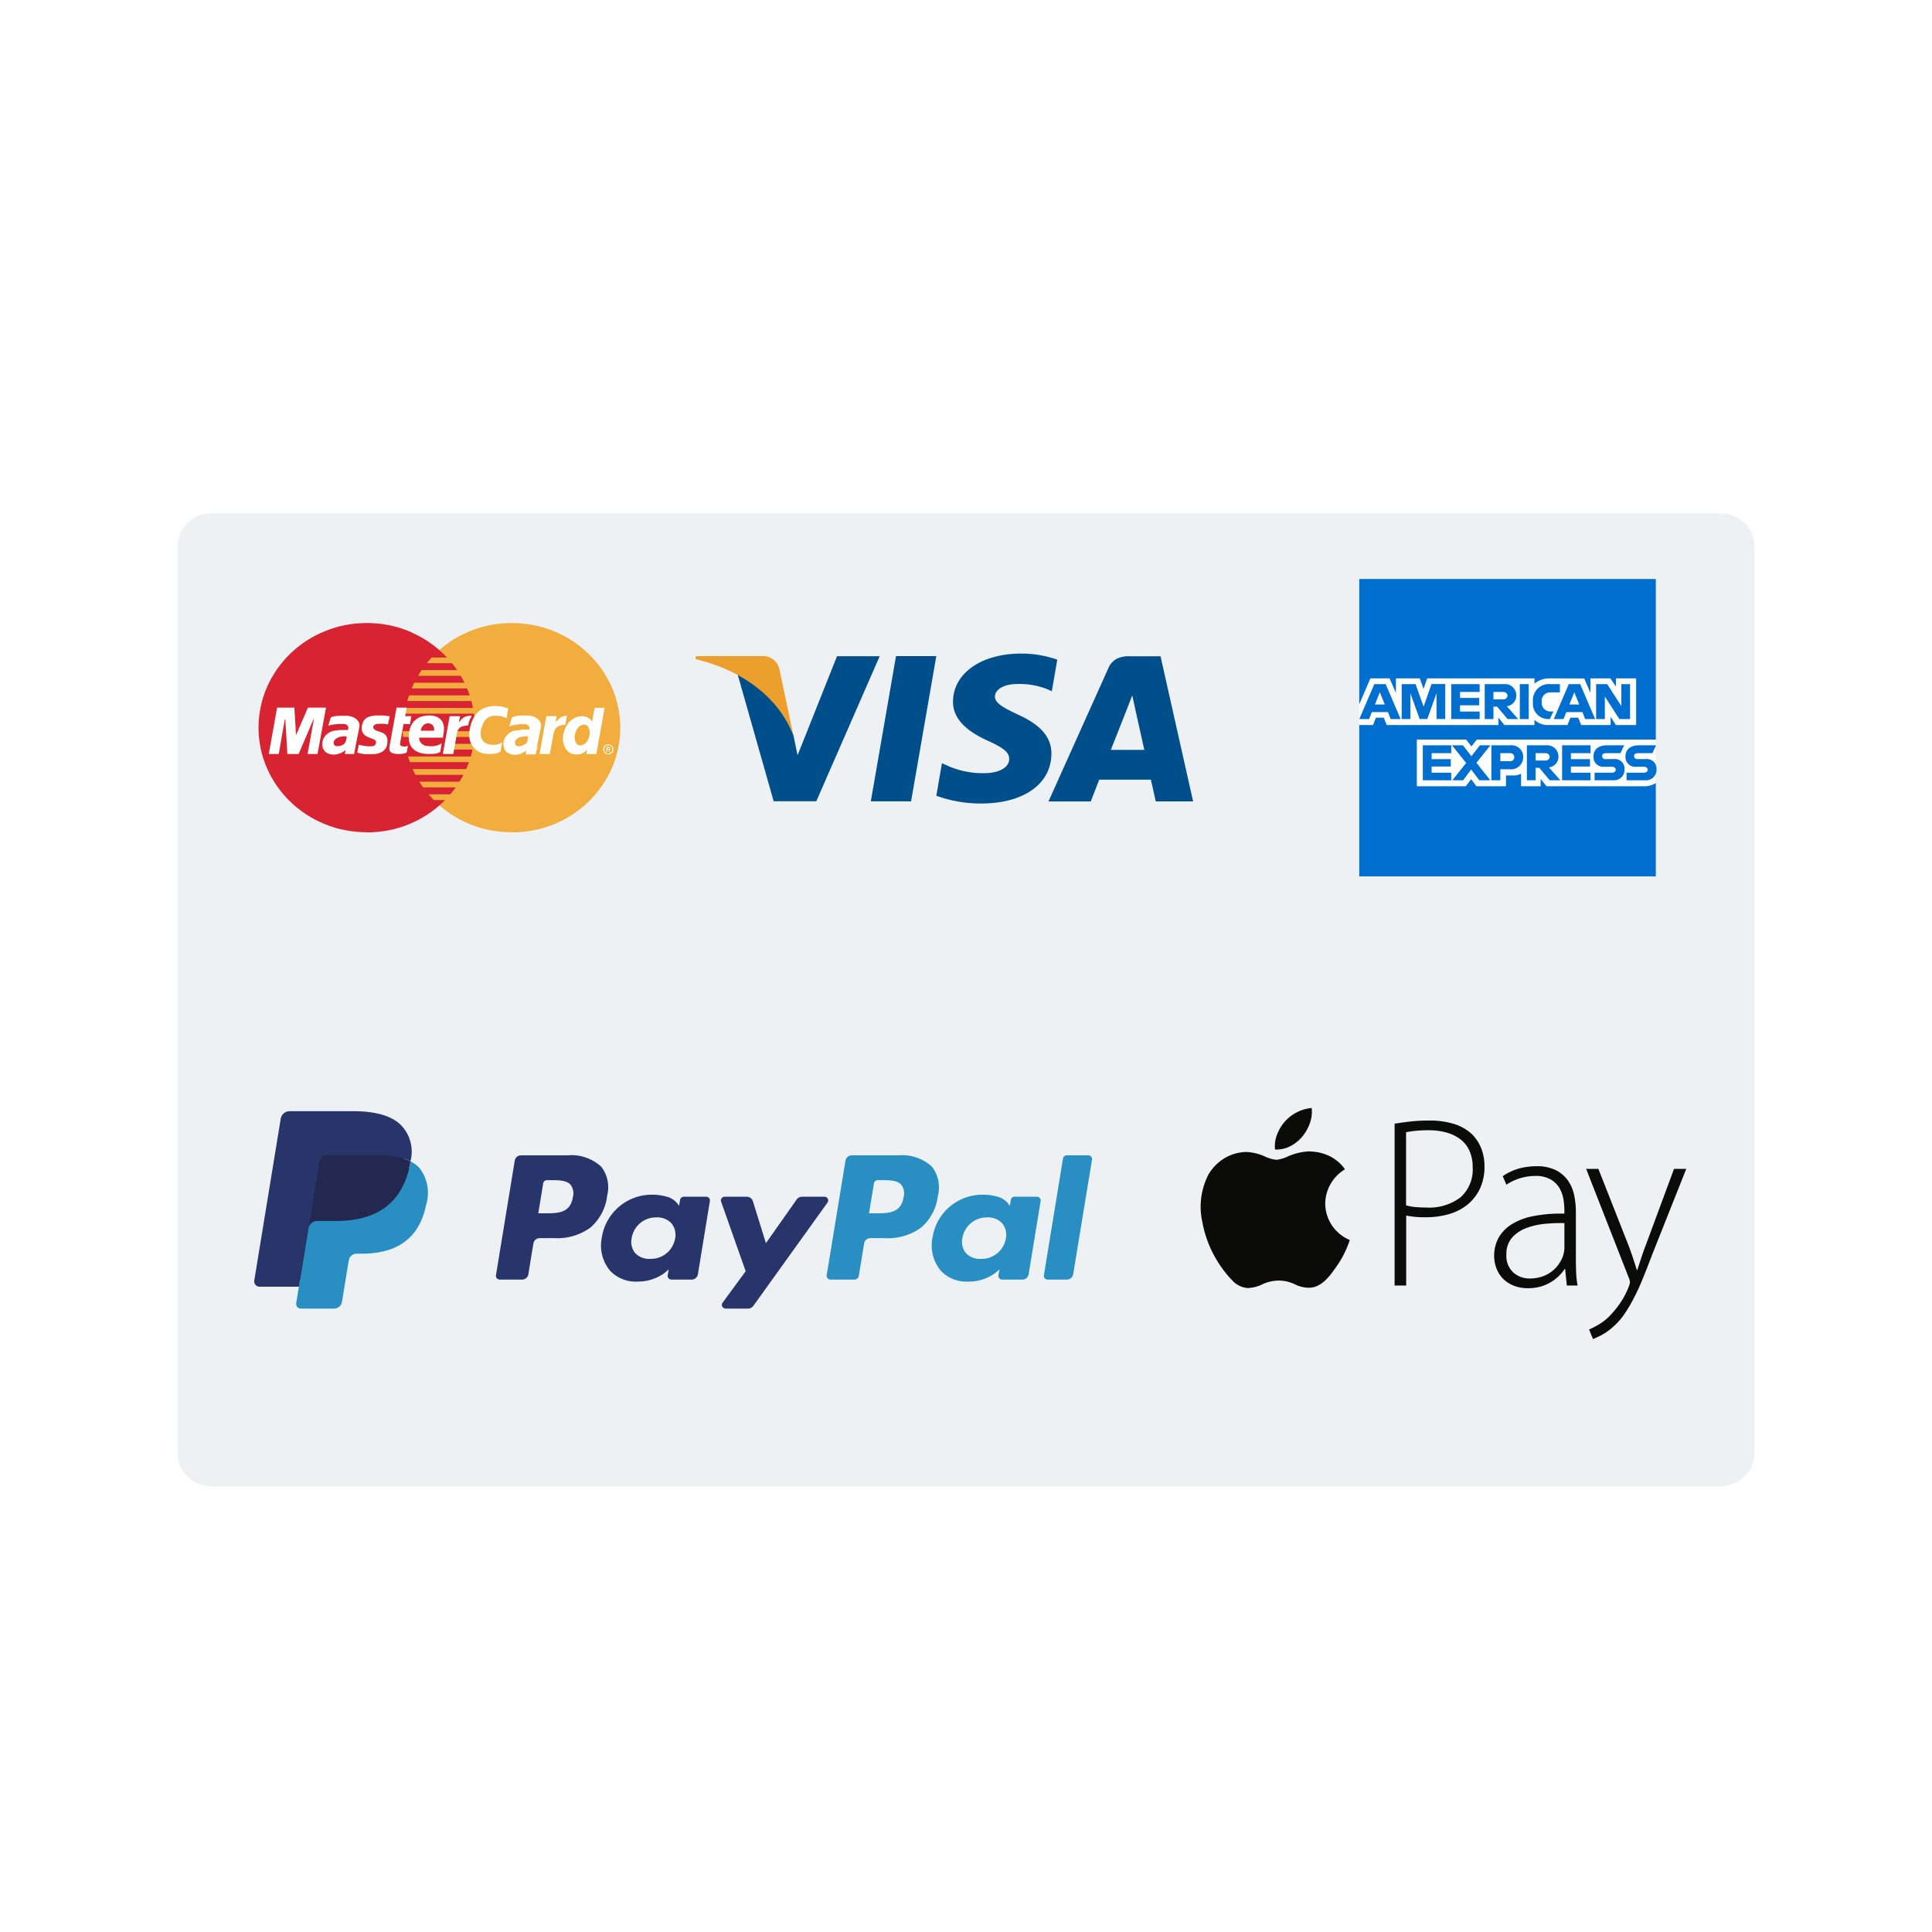 <svg xmlns="http://www.w3.org/2000/svg" xmlns:xlink="http://www.w3.org/1999/xlink" width="172" height="172" viewBox="0 0 172 172">
  <defs>
    <filter id="Path_3878" x="6.802" y="36.695" width="158.397" height="104.609" filterUnits="userSpaceOnUse">
      <feOffset dy="3" input="SourceAlpha"/>
      <feGaussianBlur stdDeviation="3" result="blur"/>
      <feFlood flood-opacity="0.302"/>
      <feComposite operator="in" in2="blur"/>
      <feComposite in="SourceGraphic"/>
    </filter>
  </defs>
  <g id="category-5" transform="translate(-622 -717)">
    <path id="Rectangle_1809" data-name="Rectangle 1809" d="M3,0H169a3,3,0,0,1,3,3V172a0,0,0,0,1,0,0H0a0,0,0,0,1,0,0V3A3,3,0,0,1,3,0Z" transform="translate(622 717)" fill="none"/>
    <g id="Group_760" data-name="Group 760" transform="translate(8.63 9.48)">
      <g transform="matrix(1, 0, 0, 1, 613.37, 707.52)" filter="url(#Path_3878)">
        <path id="Path_3878-2" data-name="Path 3878" d="M3,0H137.4a3,3,0,0,1,3,3V83.609a3,3,0,0,1-3,3H3a3,3,0,0,1-3-3V3A3,3,0,0,1,3,0Z" transform="translate(15.8 42.7)" fill="#eef1f3"/>
      </g>
      <g id="Visa" transform="translate(675.055 765.431)">
        <g id="Visa-2" data-name="Visa" transform="translate(0.233 0.276)">
          <path id="Fill_2" data-name="Fill 2" d="M0,12.929,2.243,0H5.83L3.585,12.929H0" transform="translate(15.608 0.225)" fill="#004f8b"/>
          <path id="Fill_3" data-name="Fill 3" d="M10.763.543A9.409,9.409,0,0,0,7.548,0C4,0,1.507,1.754,1.486,4.267c-.02,1.858,1.783,2.894,3.143,3.513,1.4.634,1.866,1.038,1.859,1.6-.009.867-1.115,1.263-2.146,1.263A7.634,7.634,0,0,1,.966,9.967L.5,9.762,0,12.656a11.536,11.536,0,0,0,4,.69c3.771,0,6.218-1.733,6.246-4.417.014-1.471-.942-2.59-3.011-3.513-1.254-.6-2.022-1-2.014-1.6,0-.537.65-1.112,2.054-1.112a6.718,6.718,0,0,1,2.685.5l.321.149.486-2.8" transform="translate(21.44 0)" fill="#004f8b"/>
          <path id="Fill_4" data-name="Fill 4" d="M12.881,12.921H9.552c0-.008-.329-1.486-.437-1.937l-2.523,0H6.568l-2.046,0c-.138.346-.749,1.927-.755,1.943H0L5.327,1.072A1.675,1.675,0,0,1,6.086.22,2.39,2.39,0,0,1,7.206,0H9.977l2.9,12.921Zm-5.9-8.2h0c-.011.028-1.134,2.874-1.429,3.613H8.532c-.131-.588-.712-3.2-.828-3.72l0-.013L7.459,3.485c-.094.252-.222.578-.325.84s-.153.391-.152.4Z" transform="translate(31.424 0.237)" fill="#004f8b"/>
          <path id="Fill_5" data-name="Fill 5" d="M8.854,0,5.342,8.817,4.968,7.025A10.151,10.151,0,0,0,0,1.6L3.211,12.909l3.8,0L12.653,0h-3.8" transform="translate(3.746 0.234)" fill="#004f8b"/>
          <path id="Fill_6" data-name="Fill 6" d="M5.83,0H.046L0,.269c4.5,1.07,7.478,3.656,8.714,6.764L7.456,1.092A1.5,1.5,0,0,0,5.83,0" transform="translate(0 0.226)" fill="#ed9f2d"/>
        </g>
      </g>
      <g id="layer1" transform="translate(734.381 759.065)">
        <path id="path3078" d="M55.5,1002.35H81.9v14.295l-1.307,2.048,1.307,1.823v8.315H55.5v-13.476l.817-.942-.817-.9Z" transform="translate(-55.5 -1002.35)" fill="#016fd0"/>
        <path id="path3082" d="M249.14,1544.989v-4.157h4.388l.471.615.486-.615h15.927v3.871a1.837,1.837,0,0,1-.9.287h-8.819l-.531-.655v.655h-1.739v-1.119a1.455,1.455,0,0,1-.751.156h-.592v.963h-2.633l-.47-.629-.477.629Z" transform="translate(-244.016 -1526.537)" fill="#fff"/>
        <path id="path3080" d="M55.5,1337.938l.989-2.314H58.2l.562,1.3v-1.3h2.127l.334.937.324-.937H71.1v.471a2.057,2.057,0,0,1,1.327-.471l3.1.011.552,1.279v-1.29h1.78l.49.735v-.735h1.8v4.157h-1.8l-.47-.737v.737H75.258l-.263-.655h-.7l-.259.655H72.26a1.751,1.751,0,0,1-1.164-.462v.462H68.422l-.531-.655v.655H57.947l-.263-.655h-.7l-.261.655H55.5Z" transform="translate(-55.5 -1326.777)" fill="#fff"/>
        <path id="path3046" d="M57.027,1354.93l-1.335,3.113h.869l.246-.623h1.432l.245.623h.888l-1.333-3.113Zm.494.724.436,1.089h-.874Z" transform="translate(-55.688 -1345.57)" fill="#016fd0"/>
        <path id="path3048" d="M198.223,1358.019v-3.113l1.235,0,.718,2.007.7-2.012H202.1v3.113h-.776v-2.294l-.822,2.294h-.68l-.825-2.294v2.294Z" transform="translate(-194.446 -1345.547)" fill="#016fd0"/>
        <path id="path3050" d="M364.861,1358.019v-3.113h2.531v.7h-1.747v.532h1.707v.655h-1.707v.553h1.747v.676Z" transform="translate(-356.675 -1345.547)" fill="#016fd0"/>
        <path id="path3052" d="M477.5,1354.93v3.113h.776v-1.106h.327l.93,1.106h.948l-1.021-1.147a.947.947,0,0,0,.851-.956,1,1,0,0,0-1.085-1.01Zm.776.7h.887a.356.356,0,0,1,.367.327.351.351,0,0,1-.356.328h-.9Z" transform="translate(-466.33 -1345.57)" fill="#016fd0"/>
        <path id="path3054" d="M596.479,1358.019h-.792v-3.113h.792Z" transform="translate(-581.393 -1345.547)" fill="#016fd0"/>
        <path id="path3056" d="M641.393,1358.019h-.171a1.37,1.37,0,0,1-1.329-1.544,1.424,1.424,0,0,1,1.541-1.569h.857v.737H641.4a.748.748,0,0,0-.724.84.761.761,0,0,0,.837.856h.2Z" transform="translate(-624.429 -1345.547)" fill="#016fd0"/>
        <path id="path3058" d="M711.286,1354.93l-1.335,3.113h.869l.246-.623H712.5l.245.623h.888l-1.333-3.113Zm.494.724.436,1.089h-.874Z" transform="translate(-692.634 -1345.57)" fill="#016fd0"/>
        <path id="path3060" d="M852.433,1358.019v-3.113h.986l1.259,1.956v-1.956h.776v3.113H854.5l-1.291-2.007v2.007Z" transform="translate(-831.345 -1345.547)" fill="#016fd0"/>
        <path id="path3062" d="M269.2,1563.239v-3.113h2.531v.7h-1.747v.532h1.707v.655h-1.707v.553h1.747v.676Z" transform="translate(-263.543 -1545.319)" fill="#016fd0"/>
        <path id="path3064" d="M737.947,1563.239v-3.113h2.531v.7h-1.747v.532h1.7v.655h-1.7v.553h1.747v.676Z" transform="translate(-719.889 -1545.319)" fill="#016fd0"/>
        <path id="path3066" d="M367.494,1563.239l1.232-1.537-1.262-1.576h.977l.752.974.754-.974h.939l-1.245,1.556,1.235,1.557H369.9l-.73-.959-.712.959Z" transform="translate(-359.21 -1545.319)" fill="#016fd0"/>
        <path id="path3068" d="M499.869,1560.14v3.113h.8v-.983h.817a1.074,1.074,0,0,0,1.215-1.083,1.023,1.023,0,0,0-1.114-1.047Zm.8.7h.86a.351.351,0,0,1,.383.358.358.358,0,0,1-.385.358h-.857Z" transform="translate(-488.11 -1545.333)" fill="#016fd0"/>
        <path id="path3072" d="M619.448,1560.12v3.113h.776v-1.106h.327l.93,1.106h.948l-1.021-1.147a.947.947,0,0,0,.851-.956,1,1,0,0,0-1.084-1.01Zm.776.7h.887a.357.357,0,0,1,.367.328.351.351,0,0,1-.356.328h-.9Z" transform="translate(-604.525 -1545.313)" fill="#016fd0"/>
        <path id="path3074" d="M843.563,1563.239v-.676h1.553c.23,0,.329-.125.329-.261s-.1-.263-.329-.263h-.7a.869.869,0,0,1-.949-.932c0-.5.311-.98,1.217-.98h1.511l-.327.7h-1.307c-.25,0-.327.131-.327.257a.271.271,0,0,0,.286.271h.735a.852.852,0,0,1,.975.893.932.932,0,0,1-1.012.991Z" transform="translate(-822.614 -1545.319)" fill="#016fd0"/>
        <path id="path3076" d="M951.16,1563.239v-.676h1.552c.23,0,.329-.125.329-.261s-.1-.263-.329-.263h-.7a.869.869,0,0,1-.949-.932c0-.5.311-.98,1.217-.98h1.511l-.327.7h-1.306c-.25,0-.327.131-.327.257a.271.271,0,0,0,.286.271h.735a.852.852,0,0,1,.975.893.932.932,0,0,1-1.012.991Z" transform="translate(-927.364 -1545.319)" fill="#016fd0"/>
      </g>
      <g id="Master_Card" data-name="Master Card" transform="translate(636.384 762.985)">
        <g id="Master_Card-2" data-name="Master Card">
          <path id="Fill_4-2" data-name="Fill 4" d="M9.62,18.64l.5-.013.491-.034.481-.06.478-.082.465-.1.459-.126.449-.148.439-.167.429-.189.416-.2.4-.226.393-.242.377-.261.364-.277.351-.292.335-.311.322-.324.3-.34.286-.352.27-.365.25-.381.234-.39.211-.4.2-.415.172-.424.153-.434.13-.443.107-.45.085-.462.062-.465.036-.475.013-.481-.013-.478-.036-.471-.062-.465-.085-.456-.107-.45-.13-.44-.153-.434-.172-.421-.2-.412-.211-.4-.234-.387-.25-.381-.27-.365-.286-.349-.3-.339-.322-.324-.335-.308-.351-.292L15.4,1.852l-.377-.261-.393-.242-.4-.223-.416-.2L13.378.732,12.939.566,12.49.418,12.032.292l-.465-.1L11.089.107l-.481-.06L10.117.013,9.62,0,9.125.013,8.634.047l-.481.06L7.679.189l-.465.1L6.755.418,6.31.566,5.871.732,5.445.921l-.413.2-.4.223-.39.242-.377.261L3.5,2.128l-.348.292-.335.308L2.5,3.053l-.3.339-.286.349-.267.365-.25.381-.231.387-.214.4-.192.412-.172.421-.149.434-.13.44L.2,7.432l-.085.456-.062.465-.036.471L0,9.3l.013.481.036.475.062.465.085.462.107.45.13.443.149.434.172.424.192.415.214.4.231.39.25.381.267.365.286.352.3.34.319.324.335.311.348.292.364.277.377.261.39.242.4.226.413.2.426.189.439.167.445.148.458.126.465.1.475.082.481.06.491.034.494.013" transform="translate(12.929)" fill="#f1ad3d"/>
          <path id="Fill_5-2" data-name="Fill 5" d="M9.655,18.64l.494-.013.491-.034.481-.06.475-.082.465-.1.458-.126.445-.148.439-.167.426-.189.413-.2.4-.226.39-.242.377-.261.364-.277.348-.292.335-.311.319-.324.3-.34.286-.352.267-.365.25-.381.231-.39.214-.4.192-.415.172-.424.149-.434.13-.443.107-.45.085-.462.062-.465.036-.475.013-.481-.013-.478-.036-.471-.062-.465-.085-.456-.107-.45-.13-.44-.149-.434-.172-.421-.192-.412-.214-.4-.231-.387-.25-.381-.267-.365-.286-.349-.3-.339-.319-.324-.335-.308-.348-.292-.364-.277-.377-.261-.39-.242-.4-.223-.413-.2L13.4.732,12.965.566,12.519.418,12.061.292,11.6.189,11.121.107,10.64.047,10.149.013,9.655,0l-.5.013L8.667.047l-.481.06L7.708.189l-.465.1L6.785.418,6.336.566,5.9.732,5.468.921l-.416.2-.4.223-.393.242-.377.261-.364.277-.351.292-.335.308-.322.324-.3.339-.286.349-.27.365-.25.381-.234.387-.211.4-.195.412-.172.421-.153.434-.13.44L.2,7.432l-.085.456-.062.465-.036.471L0,9.3l.013.481.036.475.062.465.085.462.107.45.13.443.153.434.172.424.195.415.211.4.234.39.25.381.27.365.286.352.3.34.322.324.335.311.351.292.364.277.377.261.393.242.4.226.416.2.429.189.439.167.449.148.458.126.465.1.478.082.481.06.491.034.5.013" fill="#d82332"/>
          <path id="Fill_6-2" data-name="Fill 6" d="M0,.506H5.12V0H.442L0,.506" transform="translate(14.974 3.068)" fill="#f1ad3d"/>
          <path id="Fill_7" data-name="Fill 7" d="M0,.506H5.887V0H.309L0,.506" transform="translate(14.207 4.194)" fill="#f1ad3d"/>
          <path id="Fill_8" data-name="Fill 8" d="M0,.506H6.46V0H.228L0,.506" transform="translate(13.634 5.316)" fill="#f1ad3d"/>
          <path id="Fill_9" data-name="Fill 9" d="M0,.506H6.853V0H.163L0,.506" transform="translate(13.241 6.442)" fill="#f1ad3d"/>
          <path id="Fill_10" data-name="Fill 10" d="M.163.506H6.8V0H0L.163.506" transform="translate(13.306 11.881)" fill="#f1ad3d"/>
          <path id="Fill_11" data-name="Fill 11" d="M.244.506H6.395V0H0L.244.506" transform="translate(13.716 13.006)" fill="#f1ad3d"/>
          <path id="Fill_12" data-name="Fill 12" d="M.328.506H5.79V0H0L.328.506" transform="translate(14.32 14.129)" fill="#f1ad3d"/>
          <path id="Fill_13" data-name="Fill 13" d="M.458.509H4.971V0H0L.458.509" transform="translate(15.14 15.251)" fill="#f1ad3d"/>
          <path id="Fill_14" data-name="Fill 14" d="M0,.506H7.084V0H.1L0,.506" transform="translate(13.01 7.564)" fill="#f1ad3d"/>
          <path id="Fill_15" data-name="Fill 15" d="M0,.506H2.7V0H.1L0,.506" transform="translate(17.327 10.759)" fill="#f1ad3d"/>
          <path id="Fill_16" data-name="Fill 16" d="M0,.509H2.487V0H.1L0,.509" transform="translate(17.542 9.633)" fill="#f1ad3d"/>
          <path id="Fill_17" data-name="Fill 17" d="M0,0H.7V.509H.033L0,0" transform="translate(12.831 9.633)" fill="#f1ad3d"/>
          <path id="Fill_18" data-name="Fill 18" d="M2.731.792l-.046,0L2.64.783,2.6.777,2.555.77,2.516.764,2.474.758,2.432.751,2.386.745,2.341.739l-.052,0-.058,0-.062,0H2.1l-.075,0L1.941.739,1.847.745,1.782.755,1.72.764,1.665.783,1.616.8,1.57.824,1.528.849l-.062.06L1.447.943,1.43.978l-.007.038v.038l.01.041.013.041.026.041.033.041.065.06.078.047.091.041.1.035.1.031.107.035.107.038.1.041.1.053.091.066.081.079.068.1.052.12.033.142.013.17-.013.2-.023.148-.039.129-.052.12-.065.1-.075.091-.085.079-.091.069-.1.06-.1.047-.107.041-.111.031-.114.025-.111.019L1.5,3.44l-.107.006-.1,0h-.14l-.13,0H.907l-.107,0-.1,0L.615,3.433.537,3.427.462,3.418.393,3.411.332,3.4.27,3.389.215,3.373.159,3.361.107,3.342.055,3.323,0,3.3.146,2.61l.029.006.036.009.045.013.055.012.059.013.065.013.072.015L.585,2.7l.081.012.085.012.088.01.091.009.094,0,.094,0h.094l.094,0L1.4,2.732l.075-.025.059-.035.045-.044.033-.044.026-.05.016-.05.013-.047.007-.091-.029-.078L1.59,2.2,1.508,2.15l-.1-.047L1.3,2.056,1.17,2.012l-.127-.05-.13-.057L.79,1.839.676,1.757l-.1-.1L.491,1.54.432,1.4.4,1.229l0-.2L.423.905.445.789.478.682l.039-.1L.569.487.628.406.7.327.777.258.871.2l.1-.05L1.092.1l.13-.034L1.369.038,1.528.016,1.7,0,1.9,0h.12l.111,0,.1,0,.091,0L2.4.016l.075.006.065.006L2.6.035l.055.006L2.7.05l.042.006L2.78.063l.033.006.029,0,.029.006.026,0-.166.71" transform="translate(8.79 8.228)" fill="#fffffe"/>
          <path id="Fill_20" data-name="Fill 20" d="M.641,0h.9L1.408.761h.543l-.117.71-.572-.016L.949,3.21l0,.063.016.053.033.041.042.035.059.022.065.019.071.012.078.006.072,0,.065-.006.059-.009.052-.013L1.6,3.417l.029-.009.02-.006.006,0-.114.585L1.518,4,1.5,4.012l-.023.012-.023.013-.023.009L1.4,4.056l-.029.009-.029.009-.033.009-.033.006L1.239,4.1,1.2,4.1l-.042.006-.049.006-.052.006L1,4.128H.754l-.13-.009L.51,4.106l-.1-.019L.319,4.065.244,4.037.182,4.005.127,3.968.085,3.927.052,3.883.029,3.829.013,3.776,0,3.716,0,3.65V3.581l.01-.072.01-.079L.641,0" transform="translate(11.651 7.533)" fill="#fffffe"/>
          <path id="Fill_22" data-name="Fill 22" d="M.949,1.962l-.01.053,0,.057.007.06.013.06.023.06L1,2.308l.036.06.039.053.046.054.049.047.052.047.059.038.059.035.065.028.065.022.065.013.085.012.081.009.085.009.084.006.085,0h.088l.085,0,.088-.006L2.3,2.723l.088-.016.091-.019.088-.028.091-.035.094-.038.091-.05.094-.054-.13.773-.052.025-.052.025-.052.019-.049.019-.049.016-.052.016-.052.013L2.4,3.4l-.059.009-.065.006-.068.006-.075.006-.084,0H1.96l-.1,0H1.752l-.159,0L1.43,3.414l-.162-.022-.163-.038L.946,3.308l-.153-.06L.647,3.169.51,3.078.384,2.971.273,2.842.179,2.7.1,2.531.045,2.345.01,2.135,0,1.9l.016-.258.013-.1.02-.116L.075,1.3l.036-.132.049-.135L.218.9.293.764.384.632l.1-.126L.615.387.757.28.92.186,1.109.107,1.32.05,1.554.013,1.817,0l.127,0,.133.013.133.022.133.031.13.047L2.6.173l.117.075.107.088.1.107L3,.569l.065.145L3.114.88l.026.189,0,.214-.023.239-.049.264-.016.192H.686l.15-.619H2.259l.007-.079,0-.075-.007-.069-.013-.063-.023-.06L2.2.959,2.165.912,2.133.868,2.094.83,2.051.8,2,.77,1.954.745,1.9.726,1.85.714,1.794.7,1.736.7,1.674.7,1.616.71,1.56.723,1.505.742,1.45.767,1.4.8,1.352.83,1.31.868,1.268.912,1.229.959l-.036.05-.029.054-.029.057-.023.063-.019.063-.013.066-.13.651" transform="translate(13.371 8.228)" fill="#fffffe"/>
          <path id="Fill_24" data-name="Fill 24" d="M3.316,1.091l-.042-.022L3.232,1.05l-.046-.022-.049-.022L3.089.987,3.033.968,2.978.949,2.919.931,2.858.915,2.8.9,2.728.89,2.659.88,2.585.874,2.51.868h-.24L2.185.874,2.1.883,2.006.9,1.915.924,1.824.959,1.733,1l-.091.057-.087.069-.085.082-.081.1-.078.116-.071.138-.069.157L1.109,1.9l-.052.2-.019.113-.013.11-.007.11,0,.107.01.107.023.1.029.094.036.095.049.085.058.082.068.072.078.066L1.46,3.3l.1.047.111.041.124.028.042.009.049.009.059.006.065.006.071.006h.156l.081-.006L2.4,3.436l.085-.016L2.568,3.4l.081-.025.081-.035L2.806,3.3l.068-.05.065-.057-.146.839-.019.016-.02.019-.026.022L2.7,4.106l-.036.025-.046.022-.052.022-.059.019-.075.022-.085.016-.1.013-.114.012-.127.006-.146,0-.166,0-.182-.009-.149-.016-.15-.031-.149-.047L.917,4.1.774,4.021.637,3.927l-.13-.11-.12-.126L.28,3.549.189,3.392.111,3.216.052,3.024.013,2.814,0,2.591l.007-.245.036-.261.026-.129L.1,1.83.13,1.707l.033-.116L.2,1.481l.042-.11.042-.1.045-.1.049-.1L.426.981.481.893.54.811.6.732.663.657.728.588.8.522.871.459.946.4,1.024.346,1.105.3,1.193.248,1.281.207,1.372.17,1.466.135,1.567.1l.1-.025.1-.022L1.882.038l.11-.016L2.11.009,2.227,0l.124,0,.1,0,.1.006.1.009.1.013.091.013.088.019.085.016L3.092.1l.075.019.065.019.062.019.052.019.045.016L3.43.2l.029.013L3.478.22l-.162.871" transform="translate(18.758 7.391)" fill="#fffffe"/>
          <path id="Fill_26" data-name="Fill 26" d="M2.978,4.112h-.9l.065-.349V3.732l-.052.063-.055.057L1.98,3.9l-.059.044-.059.041L1.8,4.021l-.059.028-.062.028L1.622,4.1,1.5,4.131l-.065.009-.065.009-.062.006-.065,0H1.177l-.169-.013L.852,4.112.709,4.059l-.13-.072L.462,3.9l-.1-.107L.267,3.672.189,3.54.124,3.4.072,3.251.036,3.1.01,2.936,0,2.776l0-.163.016-.16.029-.16L.1,2.106.156,1.93l.068-.16.081-.151L.39,1.478l.1-.126.1-.113.107-.1L.81,1.044.93.965,1.053.9,1.177.842,1.307.8,1.437.77l.13-.019L1.7.745l.094,0,.091.01L1.97.773,2.048.8l.075.025.065.028.065.035.059.034.052.038L2.412,1l.042.041.039.041.032.041.029.041.026.038.02.038L2.828,0h.884L2.978,4.112" transform="translate(27.1 7.549)" fill="#fffffe"/>
          <path id="Fill_28" data-name="Fill 28" d="M.458,1.849l.091-.006.085-.019L.712,1.8l.075-.035.068-.038L.92,1.682l.062-.053.055-.057.049-.063.045-.069.042-.072.036-.076.032-.078.026-.082.023-.085L1.307.962,1.323.874l.01-.091V.7l0-.088L1.32.528,1.307.45,1.284.374,1.258.3,1.226.239,1.187.179,1.144.129,1.1.085,1.04.047.982.022.92.006.852,0,.764.006.683.019.608.044.533.076.468.116.4.167.348.22.292.28.244.349.2.421.156.5.12.578.088.663.062.748.036.839.016.931,0,1.069l.007.151.023.154.042.148.065.129.085.1.107.069.13.025" transform="translate(28.147 9.051)" fill="#f1ad3d"/>
          <path id="Fill_29" data-name="Fill 29" d="M2.962,2.71l-.13.7H2.012l.023-.129.016-.116.013-.088.013-.047-.046.05-.052.05-.062.047-.068.044-.078.044L1.691,3.3l-.085.038-.088.031L1.424,3.4l-.094.022-.094.019-.1.012-.094.006-.094,0L.858,3.452.77,3.44.657,3.411l-.1-.031L.462,3.339.38,3.292l-.071-.05L.244,3.185l-.052-.06L.146,3.062.107,3,.075,2.927.049,2.858.029,2.789.016,2.716l-.01-.072L0,2.575V2.506l.01-.123.019-.116.033-.11L.1,2.05l.052-.1.059-.091L.283,1.77l.078-.079.081-.072.091-.066.094-.06.1-.05.1-.044.107-.035.111-.028.114-.019h.007l.016,0,.023,0,.036,0L1.281,1.3l.046,0,.049-.006.055-.006.055-.006.055-.006.059,0,.052-.006.052,0,.049,0,.046,0h.111l.078,0,.071,0h.072l.059,0,.045,0,.033,0h.01l.007-.022L2.3,1.192l.016-.066.007-.06L2.311,1,2.282.934,2.243.877,2.191.83,2.129.789,2.061.761,1.983.742,1.9.736l-.091,0-.1,0h-.1l-.1,0L1.4.739l-.1.009-.1.009-.1.013-.1.012L.9.8.813.814.735.83.663.849.6.868.559.89.523.909.754.151.826.123.9.1.975.075,1.053.06,1.131.044,1.216.031,1.3.019,1.388.013,1.479.006l.094,0,.1,0h.312L2.1,0l.114,0L2.3.013l.1.016L2.5.05l.1.028.1.038L2.8.16l.1.053.091.06.081.069.072.075L3.209.5,3.257.6,3.29.7,3.309.8v.12L3.29,1.05,2.962,2.71" transform="translate(5.679 8.253)" fill="#fffffe"/>
          <path id="Fill_31" data-name="Fill 31" d="M1.167.057l0-.016L1.151.025,1.131.016,1.1.009,1.063,0,1.021,0h-.1L.871,0,.816.009.764.016.712.022.663.028.618.038.579.047.543.057.52.063.494.072.458.085.423.1.38.119.338.141.293.163.25.189.2.22.162.251.124.289.088.327.055.368.033.412l-.02.05L0,.513,0,.619.016.7.049.767.091.814.14.846.2.865.247.874.3.877l.1,0L.484.865.569.852.644.833.709.811.77.783.826.755.874.72.917.689.956.651.988.616,1.014.578,1.037.541,1.057.5,1.073.468l.01-.035L1.109.343l.023-.1.02-.1L1.167.057" transform="translate(6.69 10.086)" fill="#d82332"/>
          <path id="Fill_32" data-name="Fill 32" d="M.884,4.128H0L.738,0H2.276l.146,2.449L3.485,0H5.091L4.337,4.128H3.452l.559-3.084H3.976L2.653,4.128h-1L1.648,4l-.023-.343L1.6,3.169,1.531,2.047,1.5,1.553l-.023-.358-.007-.151H1.424L.884,4.128" transform="translate(0.917 7.533)" fill="#fffffe"/>
          <path id="Fill_34" data-name="Fill 34" d="M2.945,2.71l-.133.7H2L2,3.279l0-.113V3.081l.006-.038L1.97,3.09l-.049.047-.059.044L1.8,3.226l-.068.041L1.651,3.3l-.081.038-.081.031L1.4,3.4l-.091.025-.091.016-.091.012-.094.006-.091,0L.855,3.452.767,3.44.65,3.411l-.1-.031L.455,3.339.371,3.292.3,3.241.237,3.185l-.052-.06L.14,3.062.1,3,.072,2.927.046,2.858.029,2.789.016,2.716l-.01-.072L0,2.575V2.506l.007-.123.019-.116.029-.11L.1,2.05l.049-.1.062-.091L.276,1.77l.075-.079.084-.072.088-.066.094-.06.1-.05.1-.044.107-.035.107-.028.111-.019h.006l.016,0,.023,0,.033,0L1.265,1.3l.045,0,.049-.006.052-.006.055-.006.058-.006.055,0,.055-.006.052,0,.045,0,.046,0h.114l.078,0,.075,0h.072l.062,0,.052,0,.029,0h.013l.006-.022.01-.057.01-.066.007-.06L2.292,1,2.266.934,2.224.877,2.175.83,2.116.789,2.048.761,1.976.742,1.9.736l-.091,0-.1,0h-.1l-.1,0L1.4.739l-.1.009-.1.009-.1.013-.1.012L.9.8.813.814.735.83.663.849.6.868.559.89.523.909.751.151.822.123.9.1.972.075,1.05.06,1.131.044,1.213.031,1.3.019,1.385.013,1.476.006,1.57,0l.094,0H1.97l.111,0,.111,0,.091.006.1.016.1.022.1.028.1.038.1.044.1.053.091.06.081.069.075.075L3.2.5,3.245.6,3.28.7,3.3.8v.12l-.016.126L2.945,2.71" transform="translate(21.83 8.253)" fill="#fffffe"/>
          <path id="Fill_35" data-name="Fill 35" d="M.029.723.057.7l.2-.7L.2,0,0,.7.029.679V.723l.024,0L.057.7.029.723" transform="translate(24.623 10.96)" fill="#fffffe"/>
          <path id="Fill_36" data-name="Fill 36" d="M0,.032l.02.033H.839V0H.023L.042.032H0L0,.065H.023L0,.032" transform="translate(23.803 11.639)" fill="#fffffe"/>
          <path id="Fill_37" data-name="Fill 37" d="M.077.025.034,0,.014.05l0,.085V.248L0,.377H.057L.067.248.077.135l0-.085V.025L.029,0,.077.025" transform="translate(23.806 11.284)" fill="#fffffe"/>
          <path id="Fill_38" data-name="Fill 38" d="M0,.427H0L.091.44.179.449l.091,0L.364.44.458.427.549.412.641.387.731.362.813.33.9.292.975.255,1.044.211,1.112.167,1.17.123l.052-.05L1.265.025,1.232,0,1.19.047,1.144.091,1.086.135,1.024.179.956.217.878.255.8.292.718.324.634.349.543.374.452.39.364.4.27.409l-.091,0L.091.4.007.39,0,.427" transform="translate(22.594 11.284)" fill="#fffffe"/>
          <path id="Fill_39" data-name="Fill 39" d="M0,0H0L0,.069.01.138l.01.075L.033.286.049.355.075.427.1.5.146.566.192.632l.052.06.065.06L.384.8l.085.05L.562.893.67.924.787.953.793.915.676.887.575.855.488.814.4.77.335.72.276.666.224.607.179.547.143.481.114.415.088.349.071.28.059.208.049.138.042.069.045,0H0" transform="translate(21.807 10.759)" fill="#fffffe"/>
          <path id="Fill_40" data-name="Fill 40" d="M1.167,0h0L1.053.019.943.047.836.082l-.1.044-.1.05-.1.063L.445.3.361.38.283.459.214.547.149.641.1.745.059.852.029.965l-.019.12L0,1.207H.045l0-.123L.068.971.1.864.14.758.188.66.247.572.315.484.387.406.471.336.559.27.65.214l.1-.05.1-.044L.956.085l.1-.028L1.167.038V0" transform="translate(21.807 9.551)" fill="#fffffe"/>
          <path id="Fill_41" data-name="Fill 41" d="M.67,0H.634L.588.009l-.045,0-.052,0L.436.028.38.033.322.042.266.051.214.061.166.07.12.075.078.084l-.033,0-.026,0L.006.1H0V.154H.006l.02,0,.019,0,.033,0L.12.131l.045,0L.214.117.266.107.322.1.38.089l.055,0L.491.075l.052,0,.045,0H.67V0" transform="translate(22.974 9.485)" fill="#fffffe"/>
          <path id="Fill_42" data-name="Fill 42" d="M.439.051.458.028H.445l-.029,0-.052,0L.3.009H.156L.078,0H0V.065H.156L.231.075H.364l.052,0,.029,0H.458L.478.061.458.084l.016,0,0-.028L.439.051" transform="translate(23.644 9.485)" fill="#fffffe"/>
          <path id="Fill_43" data-name="Fill 43" d="M.048,0h0l0,.071L.024.146.01.214,0,.24.057.248.067.221.081.154.1.071.11,0H.048" transform="translate(24.083 9.319)" fill="#fffffe"/>
          <path id="Fill_44" data-name="Fill 44" d="M0,.041v0l.075,0L.143.066.208.094.263.132.309.176.348.23.374.286.387.352H.426L.413.28.387.211.342.151.29.1.228.057.156.028.081.009,0,0V.041" transform="translate(23.728 8.966)" fill="#fffffe"/>
          <path id="Fill_45" data-name="Fill 45" d="M0,.226.032.248.065.229.107.2.162.183.234.161.312.143.4.126.491.108.585.093l.1-.014L.79.068l.1-.011L1,.05h.3l.091,0V.011L1.3.007,1.206,0h-.1L1,.007.894.014.79.025l-.1.011L.585.05l-.1.014L.39.082.306.1.227.118.156.14.094.161.045.187.006.212.039.233,0,.226" transform="translate(22.334 8.96)" fill="#fffffe"/>
          <path id="Fill_46" data-name="Fill 46" d="M.24,0,.227.016,0,.773.039.78.266.022.253.038.24,0,.231,0l0,.013L.24,0" transform="translate(22.334 8.385)" fill="#fffffe"/>
          <path id="Fill_47" data-name="Fill 47" d="M1.447.012h0L1.336,0,1.226,0H.92L.826.008l-.094,0L.641.02.553.028.465.045.384.061.3.081.224.1.146.13.071.162,0,.2.013.248.085.211.159.179.231.15.309.13.39.11.471.093.553.077.641.069.731.061l.094,0h.4l.111,0h.111V.012" transform="translate(22.574 8.231)" fill="#fffffe"/>
          <path id="Fill_48" data-name="Fill 48" d="M1.115,1.066h0L1.131.937V.817L1.109.707,1.073.6l-.052-.1L.956.418.878.34.8.27.7.211.6.154.5.11.4.072.293.044.192.022.091.006,0,0V.038L.091.044.185.06l.1.022.1.028.1.038.1.044.1.05L.77.3.852.371.923.443.988.525l.045.091.036.1.023.1v.12l-.016.123.039.006" transform="translate(24.021 8.24)" fill="#fffffe"/>
          <path id="Fill_49" data-name="Fill 49" d="M.039,1.666h0L.38.006.341,0,0,1.66l.039.006" transform="translate(24.756 9.3)" fill="#fffffe"/>
          <path id="Fill_50" data-name="Fill 50" d="M1.147.06,1.141.041,1.128.025,1.105.016,1.073.006,1.037,0,.995,0H.946L.9,0,.845.009.793.016.741.022.692.028.644.038.6.044.559.053.527.06.5.063.478.072.445.082.41.094.367.113.328.132.283.154.2.211.156.245.12.28.084.321.055.365.032.412.013.462,0,.516,0,.622.016.707.042.77.081.817.13.849.185.868.24.877.3.88l.1,0L.484.868.569.852.644.83.715.8.777.777.835.745.887.707.933.673.972.632,1.008.594,1.037.553,1.06.516,1.076.478,1.089.44,1.1.406,1.112.317,1.128.226,1.141.138,1.147.06" transform="translate(22.841 10.083)" fill="#f1ad3d"/>
          <path id="Fill_51" data-name="Fill 51" d="M0,.424.007.352.033.267.078.192.133.126.2.072.28.035.364.009.455,0,.546.009.631.035.709.072.777.126.832.192.878.267.9.352.91.424h-.1l0-.057L.79.3.758.236.715.182.663.138.6.107.53.085.455.078.38.085.309.107.247.138.2.182.153.236.12.3.1.368.094.424H0" transform="translate(30.685 10.806)" fill="#fffffe"/>
          <path id="Fill_52" data-name="Fill 52" d="M0,.248V0H.179L.218,0,.254.012.28.025.3.041.319.066.332.091.338.119l0,.029,0,.037L.332.214.322.239.315.248H.179l.013,0,.023,0L.234.231.25.223.264.21.27.2.276.177V.148l0-.021L.267.111.257.1.247.095l-.016,0-.016,0H.081V.248H0" transform="translate(30.978 11.042)" fill="#fffffe"/>
          <path id="Fill_53" data-name="Fill 53" d="M0,0,0,.019.01.11.036.195.081.27.137.333.2.387.283.427.367.453.458.462.549.453.634.427.712.387.78.333.836.27.881.195.907.11.917.019.914,0h-.1l0,.019L.813.094.793.163.761.223.718.277.666.321.6.355.533.377.458.383.384.377.312.355.25.321.2.277.156.223.123.163.1.094.1.019V0H0" transform="translate(30.682 11.23)" fill="#fffffe"/>
          <path id="Fill_54" data-name="Fill 54" d="M0,0V.248H.081v-.2H.163l.1.2H.325l-.1-.2H.25L.273.036.293.028.309.012.315,0H.179L.163,0H.081V0H0" transform="translate(30.978 11.23)" fill="#fffffe"/>
          <path id="Fill_56" data-name="Fill 56" d="M0,3.4H.917l.329-1.789.013-.069.02-.069L1.3,1.405l.026-.069.033-.069L1.395,1.2l.042-.063.052-.06.059-.053.065-.05L1.687.927,1.772.89,1.866.858l.1-.025L2.084.814,2.211.808h.081L2.438,0,2.347.006,2.259.016,2.178.031,2.1.053,2.029.079,1.96.11,1.9.145,1.834.182,1.775.226,1.72.27l-.1.1L1.567.424l-.049.06L1.469.541,1.424.6l.1-.569H.608L0,3.4" transform="translate(25.019 8.259)" fill="#fffffe"/>
          <path id="Fill_58" data-name="Fill 58" d="M0,3.4H.933l.312-1.789.013-.069.033-.132.023-.063.026-.063.032-.06.039-.057.045-.053.052-.047.059-.047L1.638.984,1.716.95,1.808.921,1.908.9,2.019.88,2.145.871h.01l.013,0,.016,0H2.2l.016,0,.013,0,.01,0h0l.013-.05L2.269.78,2.285.71,2.308.629,2.331.541,2.389.365,2.415.3l.033-.06L2.48.186,2.513.132,2.542.085,2.565.047,2.581.025,2.588.016h0l-.013,0-.016,0-.023,0H2.51L2.484,0,2.461,0H2.438l-.1.006L2.246.016,2.162.031,2.084.05,2.009.075,1.941.107,1.879.138,1.82.176,1.765.217,1.713.264,1.664.311,1.616.365,1.567.418l-.046.06L1.473.541,1.424.6,1.541.035H.608L0,3.4" transform="translate(16.411 8.259)" fill="#fffffe"/>
        </g>
      </g>
      <g id="ApplePay" transform="translate(720 806)">
        <g id="Apple_Pay" data-name="Apple Pay" transform="translate(0.274 0.161)">
          <path id="Fill_17-2" data-name="Fill 17" d="M4.227,16.032a2.051,2.051,0,0,1-1.4-.657A8.93,8.93,0,0,1,1.713,14,10.029,10.029,0,0,1,.134,10.136,6.253,6.253,0,0,1,.681,5.924,4.125,4.125,0,0,1,2.114,4.47,3.884,3.884,0,0,1,4.05,3.915h.042a4.592,4.592,0,0,1,1.636.412,3.131,3.131,0,0,0,1.008.285,3.187,3.187,0,0,0,.974-.281A5.327,5.327,0,0,1,9.6,3.864c.088,0,.175,0,.259.013a4.14,4.14,0,0,1,1.329.286,3.586,3.586,0,0,1,1.649,1.3l-.006,0a3.605,3.605,0,0,0-1.754,3.046,3.543,3.543,0,0,0,2.182,3.242l0,0,0,.011a8.777,8.777,0,0,1-1.124,2.269c-.635.914-1.355,1.949-2.492,1.97H9.591a2.836,2.836,0,0,1-1.21-.3,3.3,3.3,0,0,0-1.428-.337,3.492,3.492,0,0,0-1.5.347,3.121,3.121,0,0,1-1.173.309ZM6.773,3.7h0c-.055,0-.11,0-.164-.006A2.783,2.783,0,0,1,6.8,2.335a3.821,3.821,0,0,1,.676-1.12A3.656,3.656,0,0,1,9.871,0,3.1,3.1,0,0,1,9.7,1.378,3.838,3.838,0,0,1,9.024,2.56a3.393,3.393,0,0,1-1,.81A2.7,2.7,0,0,1,6.773,3.7Z" transform="translate(0 0)" fill="#0b0b09"/>
          <path id="Fill_18-2" data-name="Fill 18" d="M1.025,14.688H0V.281C.419.21.888.144,1.395.087A15.009,15.009,0,0,1,3.072,0,7.244,7.244,0,0,1,5.328.314a4.067,4.067,0,0,1,1.557.9A3.71,3.71,0,0,1,7.7,2.444,4.319,4.319,0,0,1,8,4.089a4.541,4.541,0,0,1-.4,1.968,4.106,4.106,0,0,1-1.1,1.417,4.64,4.64,0,0,1-1.656.855,7.439,7.439,0,0,1-2.092.281,8.3,8.3,0,0,1-1.721-.151v6.23Zm2-13.823a11.428,11.428,0,0,0-1.2.054c-.333.036-.6.076-.806.119V7.55a4.5,4.5,0,0,0,.828.151c.306.029.635.043.98.043a4.6,4.6,0,0,0,3.039-.908A3.3,3.3,0,0,0,6.95,4.175,3.564,3.564,0,0,0,6.667,2.7a2.649,2.649,0,0,0-.806-1.028,3.706,3.706,0,0,0-1.242-.606A5.8,5.8,0,0,0,3.029.865Z" transform="translate(17.254 1.118)" fill="#0b0b09"/>
          <path id="Fill_19" data-name="Fill 19" d="M3.029,10.859a3.378,3.378,0,0,1-1.34-.248,2.761,2.761,0,0,1-.948-.649,2.66,2.66,0,0,1-.555-.919A3.084,3.084,0,0,1,0,8,3.34,3.34,0,0,1,.389,6.376,3.369,3.369,0,0,1,1.557,5.17a5.651,5.651,0,0,1,1.855-.715,12.435,12.435,0,0,1,2.58-.238l.26,0V3.937A6.693,6.693,0,0,0,6.177,3,2.961,2.961,0,0,0,5.839,1.99a2.187,2.187,0,0,0-.784-.8A2.68,2.68,0,0,0,3.638.865a4.655,4.655,0,0,0-2.549.779L.763.886A4.874,4.874,0,0,1,2.2.206,5.779,5.779,0,0,1,3.747,0,3.766,3.766,0,0,1,5.523.367,2.957,2.957,0,0,1,6.6,1.319a3.555,3.555,0,0,1,.534,1.309,7.54,7.54,0,0,1,.141,1.438V8.155c0,.427.007.849.022,1.255a8.149,8.149,0,0,0,.13,1.211H6.47L6.318,9.15H6.275a3.733,3.733,0,0,1-.5.606,3.964,3.964,0,0,1-.708.551,3.773,3.773,0,0,1-.915.4A3.965,3.965,0,0,1,3.029,10.859Zm2.887-5.8c-.446,0-.916.023-1.395.069a6.357,6.357,0,0,0-1.667.379,3.205,3.205,0,0,0-1.264.854,2.173,2.173,0,0,0-.5,1.493,1.989,1.989,0,0,0,.632,1.623,2.184,2.184,0,0,0,1.416.519A3.475,3.475,0,0,0,4.27,9.821,2.928,2.928,0,0,0,5.762,8.7a3.113,3.113,0,0,0,.382-.757,2.943,2.943,0,0,0,.109-.628V5.062C6.145,5.059,6.031,5.058,5.916,5.058Z" transform="translate(26.117 5.185)" fill="#0b0b09"/>
          <path id="Fill_20-2" data-name="Fill 20" d="M1.089,0,3.747,6.75q.218.562.414,1.157T4.51,9h.044q.152-.476.348-1.071t.436-1.223L7.821,0H8.911L5.883,7.615q-.458,1.211-.861,2.2T4.2,11.585a12.727,12.727,0,0,1-.839,1.4,5.821,5.821,0,0,1-.948,1.06,5.159,5.159,0,0,1-1.122.79q-.512.249-.686.314L.261,14.3a8.621,8.621,0,0,0,.872-.454,4.751,4.751,0,0,0,.937-.735,8.815,8.815,0,0,0,.861-1.027,7.188,7.188,0,0,0,.839-1.547,1.725,1.725,0,0,0,.131-.454,1.3,1.3,0,0,0-.131-.454L0,0H1.089" transform="translate(34.307 5.423)" fill="#0b0b09"/>
        </g>
      </g>
      <g id="Paypal" transform="translate(636 806)">
        <g id="Paypal-2" data-name="Paypal" transform="translate(0 0.446)">
          <path id="Fill_1" data-name="Fill 1" d="M2.315,11.062H.345a.35.35,0,0,1-.264-.118A.322.322,0,0,1,0,10.679L1.674.467A.566.566,0,0,1,2.24,0H6.368A3.91,3.91,0,0,1,9.377,1.017,2.984,2.984,0,0,1,9.9,3.588,4.4,4.4,0,0,1,8.42,6.424a5,5,0,0,1-3.215.949H3.9a.564.564,0,0,0-.566.468l-.45,2.754A.565.565,0,0,1,2.315,11.062ZM4.547,2.21a.342.342,0,0,0-.34.28L3.77,5.159h.623c1.094,0,2.226,0,2.452-1.429a1.288,1.288,0,0,0-.2-1.11c-.363-.41-1.067-.41-1.812-.41Z" transform="translate(21.523 3.93)" fill="#28356a"/>
          <path id="Fill_2-2" data-name="Fill 2" d="M3.285,7.735A3.153,3.153,0,0,1,.8,6.765a3.507,3.507,0,0,1-.737-2.93A4.5,4.5,0,0,1,4.472,0,4.739,4.739,0,0,1,5.837.175,1.784,1.784,0,0,1,6.807.8l.138.193L7.033.46a.342.342,0,0,1,.34-.28H9.349A.348.348,0,0,1,9.613.3a.322.322,0,0,1,.075.265L8.62,7.09a.566.566,0,0,1-.567.468H6.272a.348.348,0,0,1-.263-.118.324.324,0,0,1-.077-.266l.088-.529,0,0a3.327,3.327,0,0,1-.706.543A4,4,0,0,1,3.285,7.735ZM4.942,2.022A2.189,2.189,0,0,0,2.726,3.858a1.578,1.578,0,0,0,.31,1.34,1.7,1.7,0,0,0,1.327.514,2.181,2.181,0,0,0,2.23-1.821A1.608,1.608,0,0,0,6.26,2.542,1.7,1.7,0,0,0,4.942,2.022Z" transform="translate(30.881 7.434)" fill="#28356a"/>
          <path id="Fill_3-2" data-name="Fill 3" d="M9.21,0H7.223a.581.581,0,0,0-.475.243L4.009,4.136,2.847.395A.573.573,0,0,0,2.3,0H.345A.334.334,0,0,0,.018.439L2.207,6.634.149,9.435a.331.331,0,0,0,.281.524H2.414a.579.579,0,0,0,.471-.237L9.492.521A.331.331,0,0,0,9.21,0" transform="translate(41.549 7.614)" fill="#28356a"/>
          <path id="Fill_4-3" data-name="Fill 4" d="M2.462,11.062H.343a.348.348,0,0,1-.263-.118A.323.323,0,0,1,0,10.679L1.674.467A.565.565,0,0,1,2.24,0H6.368A3.907,3.907,0,0,1,9.376,1.017,2.98,2.98,0,0,1,9.9,3.588,4.4,4.4,0,0,1,8.419,6.424,5,5,0,0,1,5.2,7.373H3.9a.564.564,0,0,0-.566.468l-.474,2.894A.4.4,0,0,1,2.462,11.062ZM4.547,2.21a.338.338,0,0,0-.339.28L3.771,5.159h.622c1.095,0,2.226,0,2.452-1.429a1.288,1.288,0,0,0-.2-1.11c-.363-.41-1.067-.41-1.812-.41Z" transform="translate(50.967 3.93)" fill="#298fc2"/>
          <path id="Fill_5-3" data-name="Fill 5" d="M3.284,7.735a3.157,3.157,0,0,1-2.49-.97,3.508,3.508,0,0,1-.736-2.93A4.494,4.494,0,0,1,4.471,0,4.737,4.737,0,0,1,5.835.175,1.785,1.785,0,0,1,6.806.8l.139.193L7.032.46A.337.337,0,0,1,7.371.18H9.347A.35.35,0,0,1,9.611.3a.323.323,0,0,1,.077.265L8.619,7.09a.565.565,0,0,1-.566.468H6.273a.349.349,0,0,1-.264-.118.324.324,0,0,1-.076-.266l.088-.529,0,0a3.327,3.327,0,0,1-.706.543A4,4,0,0,1,3.284,7.735ZM4.939,2.022A2.191,2.191,0,0,0,2.724,3.858a1.583,1.583,0,0,0,.31,1.34,1.7,1.7,0,0,0,1.327.514,2.179,2.179,0,0,0,2.23-1.821,1.6,1.6,0,0,0-.334-1.349A1.7,1.7,0,0,0,4.939,2.022Z" transform="translate(60.327 7.434)" fill="#298fc2"/>
          <path id="Fill_6-3" data-name="Fill 6" d="M1.7.281,0,10.679a.335.335,0,0,0,.339.383h1.7a.566.566,0,0,0,.567-.467L4.284.384A.336.336,0,0,0,3.945,0H2.038A.341.341,0,0,0,1.7.281" transform="translate(70.305 3.929)" fill="#298fc2"/>
          <path id="Fill_7-2" data-name="Fill 7" d="M3.745,16.38l.316-1.934-.7-.016H0L2.333.156A.187.187,0,0,1,2.4.044.2.2,0,0,1,2.523,0H8.184c1.88,0,3.177.377,3.854,1.122a2.532,2.532,0,0,1,.618,1.116,3.893,3.893,0,0,1,0,1.54l-.007.045v.394l.318.174a2.223,2.223,0,0,1,.643.473,2.167,2.167,0,0,1,.521,1.129,4.606,4.606,0,0,1-.074,1.638,5.637,5.637,0,0,1-.7,1.853,3.863,3.863,0,0,1-1.1,1.165,4.548,4.548,0,0,1-1.484.646,7.662,7.662,0,0,1-1.854.207H8.485a1.365,1.365,0,0,0-.861.306,1.275,1.275,0,0,0-.449.773l-.033.174-.558,3.409-.025.125a.107.107,0,0,1-.035.073.1.1,0,0,1-.058.02H3.745" transform="translate(0.64 0.596)" fill="#28356a"/>
          <path id="Fill_8-2" data-name="Fill 8" d="M10.176,0c-.017.1-.036.211-.058.32C9.372,4.018,6.817,5.3,3.555,5.3H1.894a.8.8,0,0,0-.8.659L.005,12.634a.415.415,0,0,0,.419.474H3.371a.7.7,0,0,0,.7-.576l.029-.144.555-3.4L4.69,8.8a.7.7,0,0,1,.7-.578h.441c2.854,0,5.089-1.118,5.742-4.353A3.6,3.6,0,0,0,10.982.6a2.8,2.8,0,0,0-.806-.6" transform="translate(3.735 4.465)" fill="#298fc2"/>
          <path id="Fill_9-2" data-name="Fill 9" d="M8.3.259Q8.127.21,7.946.171C7.825.145,7.7.123,7.572.1A9.566,9.566,0,0,0,6.108,0H1.671a.725.725,0,0,0-.306.067A.686.686,0,0,0,.971.578L.027,6.346,0,6.514a.8.8,0,0,1,.8-.659H2.458c3.262,0,5.817-1.278,6.563-4.976.022-.109.041-.216.058-.32a4.05,4.05,0,0,0-.614-.25L8.3.259" transform="translate(4.832 3.906)" fill="#22284f"/>
          <path id="Fill_11-2" data-name="Fill 11" d="M5.8,4.483a.683.683,0,0,1,.394-.51A.725.725,0,0,1,6.5,3.906H10.94a9.565,9.565,0,0,1,1.464.1c.128.02.252.043.374.068s.238.055.353.087l.168.05a4.121,4.121,0,0,1,.614.25,3.4,3.4,0,0,0-.768-3.14C12.3.4,10.776,0,8.825,0H3.164a.8.8,0,0,0-.8.66L.006,15.081a.475.475,0,0,0,.48.543h3.5L5.8,4.483" transform="translate(0 0)" fill="#28356a"/>
        </g>
      </g>
    </g>
  </g>
</svg>
